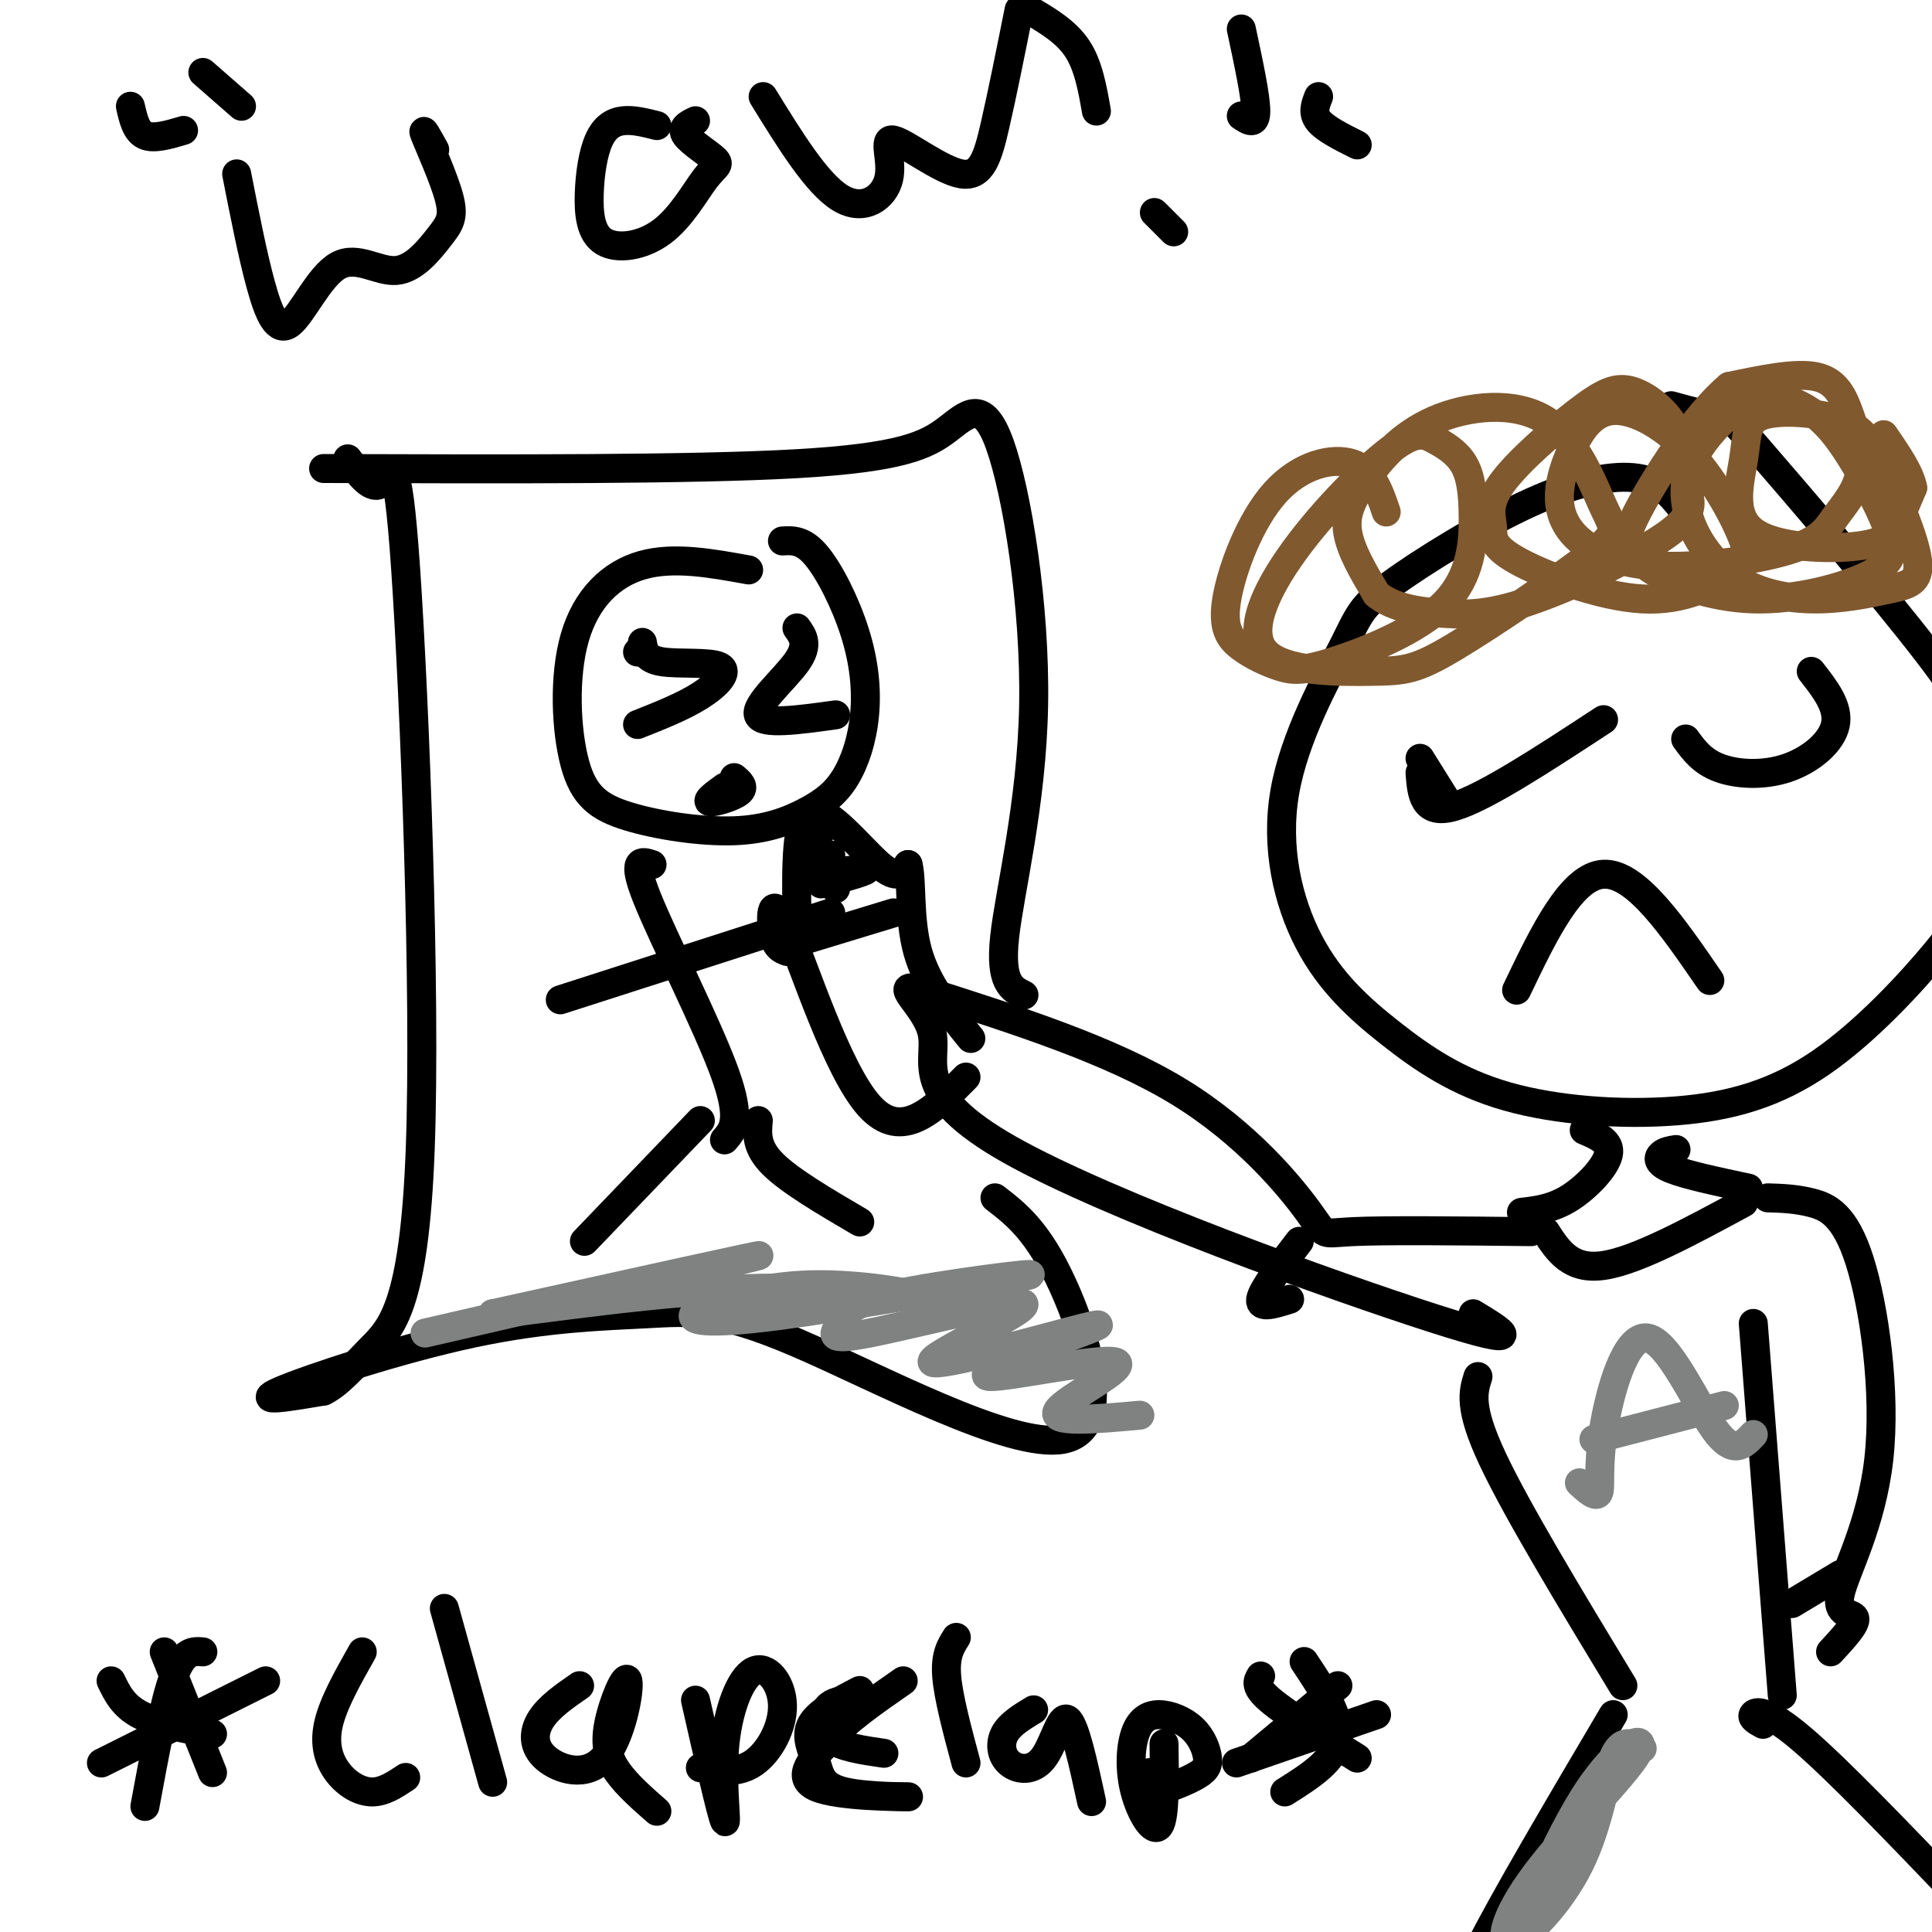<svg viewBox='0 0 400 400' version='1.1' xmlns='http://www.w3.org/2000/svg' xmlns:xlink='http://www.w3.org/1999/xlink'><g fill='none' stroke='#000000' stroke-width='6' stroke-linecap='round' stroke-linejoin='round'><path d='M348,105c-2.138,-2.642 -4.276,-5.284 -9,-6c-4.724,-0.716 -12.033,0.496 -22,5c-9.967,4.504 -22.592,12.302 -29,17c-6.408,4.698 -6.599,6.298 -10,13c-3.401,6.702 -10.014,18.508 -12,30c-1.986,11.492 0.653,22.670 5,31c4.347,8.330 10.402,13.814 17,19c6.598,5.186 13.739,10.076 24,13c10.261,2.924 23.641,3.883 35,3c11.359,-0.883 20.696,-3.609 30,-10c9.304,-6.391 18.574,-16.448 24,-23c5.426,-6.552 7.006,-9.599 8,-16c0.994,-6.401 1.402,-16.154 1,-23c-0.402,-6.846 -1.613,-10.783 -11,-23c-9.387,-12.217 -26.950,-32.712 -35,-42c-8.050,-9.288 -6.586,-7.368 -8,-7c-1.414,0.368 -5.707,-0.816 -10,-2'/><path d='M294,160c0.333,4.417 0.667,8.833 7,7c6.333,-1.833 18.667,-9.917 31,-18'/><path d='M349,153c1.702,2.333 3.405,4.667 7,6c3.595,1.333 9.083,1.667 14,0c4.917,-1.667 9.262,-5.333 10,-9c0.738,-3.667 -2.131,-7.333 -5,-11'/><path d='M314,205c5.667,-11.833 11.333,-23.667 18,-24c6.667,-0.333 14.333,10.833 22,22'/><path d='M328,234c2.778,1.178 5.556,2.356 5,5c-0.556,2.644 -4.444,6.756 -8,9c-3.556,2.244 -6.778,2.622 -10,3'/><path d='M347,238c-1.133,0.178 -2.267,0.356 -3,1c-0.733,0.644 -1.067,1.756 2,3c3.067,1.244 9.533,2.622 16,4'/><path d='M317,255c-15.107,-0.167 -30.214,-0.333 -37,0c-6.786,0.333 -5.250,1.167 -9,-4c-3.750,-5.167 -12.786,-16.333 -27,-25c-14.214,-8.667 -33.607,-14.833 -53,-21'/><path d='M191,205c-7.338,-2.104 0.817,3.137 2,9c1.183,5.863 -4.604,12.348 16,24c20.604,11.652 67.601,28.472 88,35c20.399,6.528 14.199,2.764 8,-1'/><path d='M163,197c-1.220,-0.440 -2.440,-0.881 -3,-4c-0.560,-3.119 -0.458,-8.917 3,-1c3.458,7.917 10.274,29.548 17,37c6.726,7.452 13.363,0.726 20,-6'/><path d='M165,190c-0.156,-10.511 -0.311,-21.022 3,-22c3.311,-0.978 10.089,7.578 14,11c3.911,3.422 4.956,1.711 6,0'/><path d='M188,179c0.889,3.200 0.111,11.200 2,18c1.889,6.800 6.444,12.400 11,18'/><path d='M162,196c0.000,0.000 23.000,-7.000 23,-7'/><path d='M172,177c-1.583,0.417 -3.167,0.833 -3,2c0.167,1.167 2.083,3.083 4,5'/><path d='M170,183c5.356,-1.467 10.711,-2.933 9,-3c-1.711,-0.067 -10.489,1.267 -13,0c-2.511,-1.267 1.244,-5.133 5,-9'/><path d='M67,97c38.171,0.120 76.343,0.240 98,-1c21.657,-1.240 26.800,-3.841 31,-7c4.200,-3.159 7.456,-6.878 11,3c3.544,9.878 7.377,33.352 7,54c-0.377,20.648 -4.965,38.471 -6,48c-1.035,9.529 1.482,10.765 4,12'/><path d='M206,248c4.446,3.427 8.892,6.855 14,18c5.108,11.145 10.880,30.008 0,32c-10.880,1.992 -38.410,-12.886 -55,-20c-16.590,-7.114 -22.241,-6.464 -31,-6c-8.759,0.464 -20.628,0.740 -36,4c-15.372,3.260 -34.249,9.503 -40,12c-5.751,2.497 1.625,1.249 9,0'/><path d='M67,288c3.017,-1.426 6.060,-4.993 10,-9c3.940,-4.007 8.778,-8.456 10,-41c1.222,-32.544 -1.171,-93.185 -3,-120c-1.829,-26.815 -3.094,-19.804 -5,-18c-1.906,1.804 -4.453,-1.598 -7,-5'/><path d='M155,118c-7.762,-1.414 -15.524,-2.827 -22,-1c-6.476,1.827 -11.666,6.896 -14,15c-2.334,8.104 -1.812,19.244 0,26c1.812,6.756 4.914,9.127 11,11c6.086,1.873 15.157,3.249 22,3c6.843,-0.249 11.459,-2.123 15,-4c3.541,-1.877 6.007,-3.757 8,-7c1.993,-3.243 3.514,-7.849 4,-13c0.486,-5.151 -0.061,-10.848 -2,-17c-1.939,-6.152 -5.268,-12.758 -8,-16c-2.732,-3.242 -4.866,-3.121 -7,-3'/><path d='M135,179c-2.200,-0.733 -4.400,-1.467 -1,7c3.400,8.467 12.400,26.133 16,36c3.600,9.867 1.800,11.933 0,14'/><path d='M145,232c0.000,0.000 -24.000,25.000 -24,25'/><path d='M157,232c-0.250,2.750 -0.500,5.500 3,9c3.500,3.500 10.750,7.750 18,12'/><path d='M116,207c0.000,0.000 56.000,-18.000 56,-18'/><path d='M132,135c0.000,0.000 1.000,-1.000 1,-1'/><path d='M133,133c0.292,1.720 0.583,3.440 4,4c3.417,0.560 9.958,-0.042 12,1c2.042,1.042 -0.417,3.726 -4,6c-3.583,2.274 -8.292,4.137 -13,6'/><path d='M165,130c1.244,1.733 2.489,3.467 0,7c-2.489,3.533 -8.711,8.867 -8,11c0.711,2.133 8.356,1.067 16,0'/><path d='M150,163c-1.956,1.422 -3.911,2.844 -3,3c0.911,0.156 4.689,-0.956 6,-2c1.311,-1.044 0.156,-2.022 -1,-3'/><path d='M294,157c0.000,0.000 5.000,8.000 5,8'/></g>
<g fill='none' stroke='#81592f' stroke-width='6' stroke-linecap='round' stroke-linejoin='round'><path d='M287,106c-1.460,-4.312 -2.920,-8.623 -7,-10c-4.080,-1.377 -10.780,0.182 -16,6c-5.220,5.818 -8.962,15.897 -10,22c-1.038,6.103 0.626,8.230 3,10c2.374,1.770 5.456,3.184 8,4c2.544,0.816 4.548,1.033 11,-1c6.452,-2.033 17.352,-6.314 23,-12c5.648,-5.686 6.045,-12.775 6,-18c-0.045,-5.225 -0.533,-8.587 -2,-11c-1.467,-2.413 -3.914,-3.876 -6,-5c-2.086,-1.124 -3.812,-1.910 -9,2c-5.188,3.910 -13.836,12.516 -20,21c-6.164,8.484 -9.842,16.846 -6,21c3.842,4.154 15.204,4.099 22,4c6.796,-0.099 9.026,-0.242 17,-5c7.974,-4.758 21.691,-14.132 28,-19c6.309,-4.868 5.209,-5.232 3,-10c-2.209,-4.768 -5.528,-13.941 -12,-18c-6.472,-4.059 -16.095,-3.006 -23,0c-6.905,3.006 -11.090,7.963 -14,12c-2.910,4.037 -4.546,7.153 -4,11c0.546,3.847 3.273,8.423 6,13'/><path d='M285,123c3.388,2.905 8.859,3.667 14,4c5.141,0.333 9.953,0.238 19,-3c9.047,-3.238 22.329,-9.618 28,-14c5.671,-4.382 3.731,-6.765 3,-10c-0.731,-3.235 -0.254,-7.322 -2,-11c-1.746,-3.678 -5.714,-6.948 -9,-8c-3.286,-1.052 -5.889,0.113 -11,4c-5.111,3.887 -12.730,10.496 -16,15c-3.270,4.504 -2.189,6.902 -2,9c0.189,2.098 -0.513,3.896 5,7c5.513,3.104 17.240,7.515 26,8c8.760,0.485 14.553,-2.954 18,-5c3.447,-2.046 4.550,-2.698 3,-7c-1.550,-4.302 -5.751,-12.253 -11,-18c-5.249,-5.747 -11.545,-9.291 -16,-9c-4.455,0.291 -7.069,4.416 -9,9c-1.931,4.584 -3.181,9.629 -1,14c2.181,4.371 7.792,8.070 17,9c9.208,0.930 22.014,-0.909 29,-3c6.986,-2.091 8.154,-4.433 10,-7c1.846,-2.567 4.371,-5.358 5,-9c0.629,-3.642 -0.638,-8.134 -2,-12c-1.362,-3.866 -2.818,-7.104 -7,-8c-4.182,-0.896 -11.091,0.552 -18,2'/><path d='M358,80c-7.028,5.825 -15.596,19.386 -19,26c-3.404,6.614 -1.642,6.279 -1,7c0.642,0.721 0.166,2.497 4,5c3.834,2.503 11.979,5.734 21,6c9.021,0.266 18.918,-2.434 24,-5c5.082,-2.566 5.350,-4.999 4,-9c-1.350,-4.001 -4.319,-9.572 -7,-14c-2.681,-4.428 -5.073,-7.715 -8,-10c-2.927,-2.285 -6.388,-3.570 -9,-4c-2.612,-0.430 -4.375,-0.006 -8,3c-3.625,3.006 -9.112,8.593 -10,15c-0.888,6.407 2.823,13.634 8,18c5.177,4.366 11.821,5.871 18,6c6.179,0.129 11.893,-1.120 16,-2c4.107,-0.880 6.606,-1.393 6,-6c-0.606,-4.607 -4.319,-13.309 -7,-19c-2.681,-5.691 -4.331,-8.373 -9,-10c-4.669,-1.627 -12.356,-2.201 -16,-1c-3.644,1.201 -3.244,4.175 -4,9c-0.756,4.825 -2.666,11.499 2,15c4.666,3.501 15.910,3.827 22,3c6.090,-0.827 7.026,-2.808 8,-5c0.974,-2.192 1.987,-4.596 3,-7'/><path d='M396,101c-0.500,-3.000 -3.250,-7.000 -6,-11'/></g>
<g fill='none' stroke='#000000' stroke-width='6' stroke-linecap='round' stroke-linejoin='round'><path d='M366,248c2.866,0.088 5.732,0.176 9,1c3.268,0.824 6.936,2.384 10,12c3.064,9.616 5.522,27.289 4,41c-1.522,13.711 -7.025,23.461 -8,28c-0.975,4.539 2.579,3.868 3,5c0.421,1.132 -2.289,4.066 -5,7'/><path d='M369,351c0.000,0.000 -6.000,-77.000 -6,-77'/><path d='M306,285c-1.000,3.167 -2.000,6.333 3,17c5.000,10.667 16.000,28.833 27,47'/><path d='M334,355c-11.417,19.333 -22.833,38.667 -28,49c-5.167,10.333 -4.083,11.667 -3,13'/><path d='M365,357c-1.222,-0.667 -2.444,-1.333 -2,-2c0.444,-0.667 2.556,-1.333 10,5c7.444,6.333 20.222,19.667 33,33'/><path d='M320,255c2.583,4.000 5.167,8.000 12,7c6.833,-1.000 17.917,-7.000 29,-13'/><path d='M269,257c-3.833,5.000 -7.667,10.000 -8,12c-0.333,2.000 2.833,1.000 6,0'/><path d='M371,332c0.000,0.000 10.000,-6.000 10,-6'/><path d='M23,348c1.250,2.583 2.500,5.167 6,7c3.500,1.833 9.250,2.917 15,4'/><path d='M42,342c-2.000,-0.167 -4.000,-0.333 -6,5c-2.000,5.333 -4.000,16.167 -6,27'/><path d='M34,342c0.000,0.000 10.000,25.000 10,25'/><path d='M21,365c0.000,0.000 34.000,-17.000 34,-17'/><path d='M75,342c-3.018,5.345 -6.036,10.690 -7,15c-0.964,4.310 0.125,7.583 2,10c1.875,2.417 4.536,3.976 7,4c2.464,0.024 4.732,-1.488 7,-3'/><path d='M92,333c0.000,0.000 10.000,36.000 10,36'/><path d='M120,349c-3.180,2.197 -6.360,4.395 -8,7c-1.640,2.605 -1.741,5.618 1,8c2.741,2.382 8.323,4.133 12,0c3.677,-4.133 5.450,-14.149 5,-16c-0.450,-1.851 -3.121,4.463 -4,9c-0.879,4.537 0.035,7.296 2,10c1.965,2.704 4.983,5.352 8,8'/><path d='M144,352c2.661,11.748 5.322,23.496 6,25c0.678,1.504 -0.628,-7.235 0,-15c0.628,-7.765 3.189,-14.556 6,-16c2.811,-1.444 5.872,2.457 6,7c0.128,4.543 -2.678,9.726 -6,12c-3.322,2.274 -7.161,1.637 -11,1'/><path d='M175,352c-1.556,0.244 -3.111,0.489 -4,2c-0.889,1.511 -1.111,4.289 1,6c2.111,1.711 6.556,2.356 11,3'/><path d='M198,339c-1.167,1.833 -2.333,3.667 -2,8c0.333,4.333 2.167,11.167 4,18'/><path d='M214,354c-2.469,1.494 -4.938,2.989 -6,5c-1.062,2.011 -0.718,4.539 1,6c1.718,1.461 4.809,1.855 7,-1c2.191,-2.855 3.483,-8.959 5,-8c1.517,0.959 3.258,8.979 5,17'/><path d='M241,361c0.116,7.650 0.233,15.299 -1,17c-1.233,1.701 -3.814,-2.548 -5,-7c-1.186,-4.452 -0.975,-9.108 0,-12c0.975,-2.892 2.715,-4.018 5,-4c2.285,0.018 5.115,1.182 7,3c1.885,1.818 2.825,4.292 3,6c0.175,1.708 -0.414,2.652 -3,4c-2.586,1.348 -7.167,3.099 -9,3c-1.833,-0.099 -0.916,-2.050 0,-4'/><path d='M261,347c-0.667,1.083 -1.333,2.167 2,5c3.333,2.833 10.667,7.417 18,12'/><path d='M277,349c0.000,0.000 -18.000,15.000 -18,15'/><path d='M270,344c3.833,5.750 7.667,11.500 7,16c-0.667,4.500 -5.833,7.750 -11,11'/><path d='M256,365c0.000,0.000 29.000,-10.000 29,-10'/><path d='M49,36c1.657,8.430 3.314,16.860 5,23c1.686,6.140 3.399,9.990 6,8c2.601,-1.990 6.088,-9.820 10,-12c3.912,-2.180 8.247,1.289 12,1c3.753,-0.289 6.923,-4.335 9,-7c2.077,-2.665 3.059,-3.948 2,-8c-1.059,-4.052 -4.160,-10.872 -5,-13c-0.840,-2.128 0.580,0.436 2,3'/><path d='M136,26c-2.456,-0.622 -4.912,-1.243 -7,-1c-2.088,0.243 -3.809,1.351 -5,4c-1.191,2.649 -1.854,6.840 -2,11c-0.146,4.160 0.224,8.289 3,10c2.776,1.711 7.956,1.003 12,-2c4.044,-3.003 6.950,-8.300 9,-11c2.050,-2.700 3.244,-2.804 2,-4c-1.244,-1.196 -4.927,-3.485 -6,-5c-1.073,-1.515 0.463,-2.258 2,-3'/><path d='M158,20c5.559,9.018 11.119,18.036 16,21c4.881,2.964 9.084,-0.126 10,-4c0.916,-3.874 -1.456,-8.533 1,-8c2.456,0.533 9.738,6.259 14,7c4.262,0.741 5.503,-3.503 7,-10c1.497,-6.497 3.248,-15.249 5,-24'/><path d='M213,2c3.833,2.250 7.667,4.500 10,8c2.333,3.500 3.167,8.250 4,13'/><path d='M239,44c0.000,0.000 4.000,4.000 4,4'/><path d='M27,22c0.583,2.583 1.167,5.167 3,6c1.833,0.833 4.917,-0.083 8,-1'/><path d='M42,15c0.000,0.000 8.000,7.000 8,7'/><path d='M257,6c1.500,7.000 3.000,14.000 3,17c0.000,3.000 -1.500,2.000 -3,1'/><path d='M273,20c-0.667,1.667 -1.333,3.333 0,5c1.333,1.667 4.667,3.333 8,5'/><path d='M178,350c-4.305,2.226 -8.610,4.453 -10,7c-1.390,2.547 0.136,5.415 1,8c0.864,2.585 1.067,4.889 6,6c4.933,1.111 14.597,1.030 13,1c-1.597,-0.030 -14.456,-0.009 -19,-2c-4.544,-1.991 -0.772,-5.996 3,-10'/><path d='M172,360c3.000,-3.667 9.000,-7.833 15,-12'/></g>
<g fill='none' stroke='#808282' stroke-width='6' stroke-linecap='round' stroke-linejoin='round'><path d='M88,276c33.333,-7.667 66.667,-15.333 69,-16c2.333,-0.667 -26.333,5.667 -55,12'/><path d='M102,272c-0.168,0.613 26.910,-3.853 48,-5c21.090,-1.147 36.190,1.027 38,1c1.810,-0.027 -9.669,-2.255 -20,-2c-10.331,0.255 -19.512,2.992 -23,5c-3.488,2.008 -1.282,3.288 11,2c12.282,-1.288 34.641,-5.144 57,-9'/><path d='M213,264c3.070,-0.775 -17.756,1.786 -28,4c-10.244,2.214 -9.906,4.081 -11,6c-1.094,1.919 -3.619,3.890 6,2c9.619,-1.890 31.382,-7.641 32,-6c0.618,1.641 -19.911,10.672 -19,12c0.911,1.328 23.260,-5.049 31,-7c7.740,-1.951 0.870,0.525 -6,3'/><path d='M218,278c-5.694,2.388 -16.928,6.856 -13,7c3.928,0.144 23.019,-4.038 26,-3c2.981,1.038 -10.148,7.297 -12,10c-1.852,2.703 7.574,1.852 17,1'/><path d='M327,307c1.751,1.592 3.502,3.183 4,2c0.498,-1.183 -0.258,-5.142 1,-13c1.258,-7.858 4.531,-19.616 9,-19c4.469,0.616 10.134,13.604 14,19c3.866,5.396 5.933,3.198 8,1'/><path d='M330,298c0.000,0.000 27.000,-7.000 27,-7'/><path d='M340,362c-2.159,-1.100 -4.319,-2.201 -6,2c-1.681,4.201 -2.885,13.703 -7,22c-4.115,8.297 -11.142,15.391 -14,16c-2.858,0.609 -1.548,-5.265 5,-14c6.548,-8.735 18.332,-20.331 21,-25c2.668,-4.669 -3.782,-2.411 -11,9c-7.218,11.411 -15.205,31.975 -17,37c-1.795,5.025 2.603,-5.487 7,-16'/><path d='M318,393c1.167,-2.667 0.583,-1.333 0,0'/></g>
</svg>
